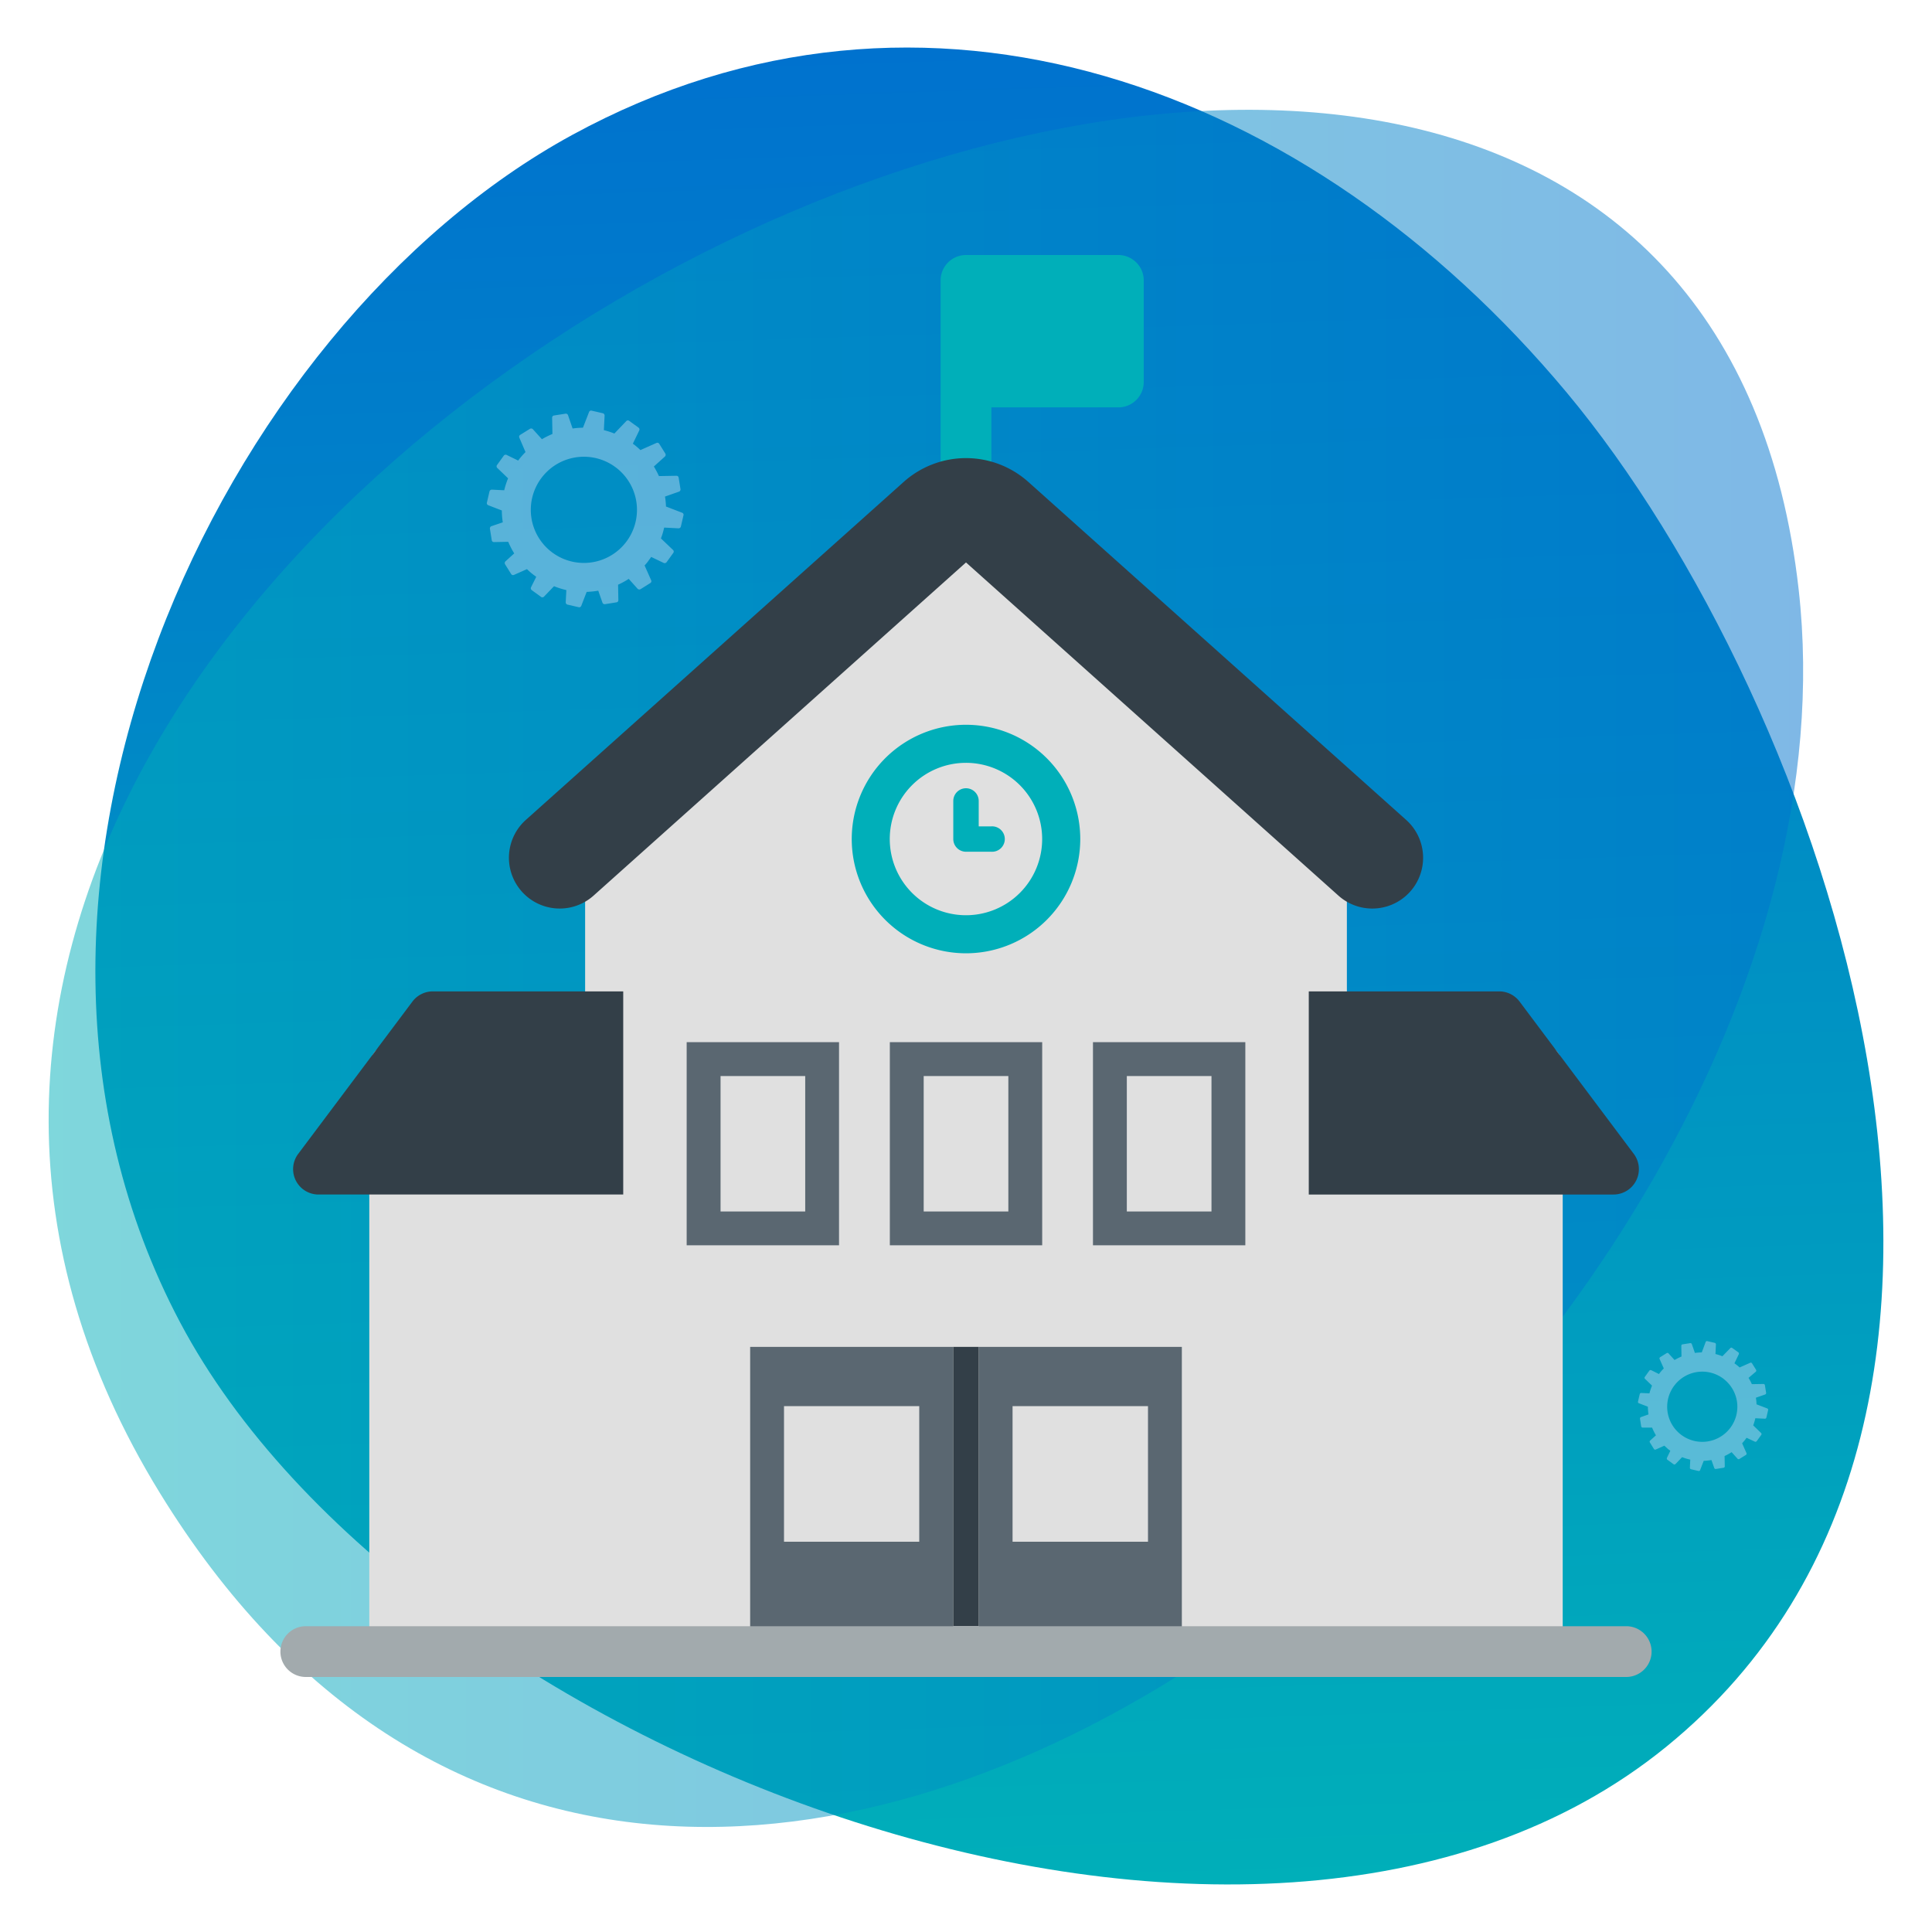<?xml version="1.0" encoding="utf-8"?><svg xmlns="http://www.w3.org/2000/svg" xmlns:xlink="http://www.w3.org/1999/xlink" viewBox="0 0 500 500">
  <defs>
    <linearGradient id="a" data-name="New Gradient Swatch copy 2" x1="663.16" y1="268.1" x2="1141.27" y2="268.1" gradientTransform="translate(16.7 1161.3) rotate(-91.89)" gradientUnits="userSpaceOnUse">
      <stop offset="0" stop-color="#00afb9"/>
      <stop offset="1" stop-color="#0072ce"/>
    </linearGradient>
    <linearGradient id="b" x1="12.58" y1="250.62" x2="466.65" y2="250.62" gradientTransform="matrix(1, 0, 0, 1, 0, 0)" xlink:href="#a"/>
  </defs>
  <title>schools</title>
  <g style="isolation: isolate">
    <g>
      <path d="M431.24,452.05C537.68,365.44,472,181.33,405.47,101.6S239.25-14.78,148.09,34.92-12.52,230.53,46.61,342.23,324.8,538.66,431.24,452.05Z" style="mix-blend-mode: multiply;fill: url(#a)"/>
      <g style="opacity: 0.5">
        <path d="M465.49,152.53c-32.05-284.81-583.28-25-424.11,233.86C178.78,609.84,488,352.31,465.49,152.53Z" style="fill: url(#b)"/>
      </g>
      <g style="opacity: 0.5">
        <path d="M165.25,110.67l-2.44-1.77a.55.55,0,0,0-.72.07L159,112.2a20.52,20.52,0,0,0-2.72-.88l.19-3.77a.61.61,0,0,0-.45-.6l-2.94-.68a.56.56,0,0,0-.63.35l-1.58,4.07a20.16,20.16,0,0,0-2.68.21L147,107.44a.59.59,0,0,0-.64-.38l-3,.47a.57.57,0,0,0-.47.57l.08,4.21a22.26,22.26,0,0,0-2.72,1.36l-2.35-2.6a.62.62,0,0,0-.74-.1l-2.56,1.59a.57.57,0,0,0-.2.7L136,117a19.81,19.81,0,0,0-1.61,1.81c-.1.13-.19.26-.29.38l-3-1.46a.6.6,0,0,0-.72.19l-1.76,2.44a.57.57,0,0,0,.06.73l2.81,2.7a21.49,21.49,0,0,0-1,3.09l-3.21-.16a.62.62,0,0,0-.6.46l-.68,2.93a.57.57,0,0,0,.35.64l3.52,1.36a21.18,21.18,0,0,0,.25,3.07l-2.95,1a.62.62,0,0,0-.38.65l.48,3a.56.56,0,0,0,.56.46l3.7-.07a21.84,21.84,0,0,0,1.55,3l-2.27,2.06a.61.61,0,0,0-.1.75l1.59,2.55a.57.57,0,0,0,.7.21l3.38-1.5c.5.48,1,.94,1.58,1.38l.82.61L137.42,152a.6.6,0,0,0,.19.72l2.43,1.77a.57.57,0,0,0,.73-.07l2.61-2.71a21,21,0,0,0,3.19,1l-.16,3.16a.6.6,0,0,0,.45.6l2.93.68a.57.57,0,0,0,.64-.35l1.4-3.62a22.65,22.65,0,0,0,3-.31l1.09,3.11a.61.61,0,0,0,.65.38l3-.48a.55.55,0,0,0,.46-.56l-.07-4a20.49,20.49,0,0,0,2.75-1.51l2.31,2.57a.64.64,0,0,0,.75.1l2.55-1.6a.56.56,0,0,0,.21-.69l-1.71-3.85c.36-.39.71-.79,1-1.21s.48-.63.7-1l3.25,1.56a.62.62,0,0,0,.73-.18l1.76-2.44a.56.56,0,0,0-.07-.73l-3.14-3a18.69,18.69,0,0,0,.83-2.8l3.74.19a.62.62,0,0,0,.59-.46l.68-2.93a.56.56,0,0,0-.34-.64l-4.19-1.61a20.13,20.13,0,0,0-.26-2.58l3.62-1.27a.61.61,0,0,0,.39-.65l-.48-3a.57.57,0,0,0-.56-.46l-4.54.08a23.58,23.58,0,0,0-1.31-2.48l2.87-2.59a.62.62,0,0,0,.1-.75l-1.59-2.55a.57.57,0,0,0-.7-.21l-4.16,1.85c-.46-.44-.94-.86-1.45-1.27l-.51-.38,1.68-3.48A.6.6,0,0,0,165.25,110.67Zm-5.63,10.49a13.74,13.74,0,1,1-19.3,2.28A13.73,13.73,0,0,1,159.62,121.16Z" style="fill: #b2d5f0"/>
      </g>
      <g style="opacity: 0.5">
        <path d="M449.9,350l-1.62-1.16a.35.35,0,0,0-.47.05L445.75,351a12.46,12.46,0,0,0-1.79-.58l.12-2.5a.39.39,0,0,0-.3-.39l-1.93-.45a.37.37,0,0,0-.43.23l-1,2.69a15.07,15.07,0,0,0-1.78.14l-.8-2.29a.39.39,0,0,0-.42-.25l-2,.32a.36.36,0,0,0-.3.37l.05,2.78a15.11,15.11,0,0,0-1.8.9l-1.55-1.71a.38.38,0,0,0-.49-.07l-1.69,1.05a.38.38,0,0,0-.14.46l1.09,2.45a13.84,13.84,0,0,0-1.07,1.2c-.06.08-.12.17-.19.25l-2-1a.4.4,0,0,0-.48.12l-1.16,1.61a.37.37,0,0,0,0,.48l1.86,1.79a14,14,0,0,0-.68,2l-2.12-.1a.39.39,0,0,0-.39.3l-.45,1.93a.37.37,0,0,0,.23.43l2.33.89a13.77,13.77,0,0,0,.16,2l-1.95.69a.4.4,0,0,0-.25.42l.31,2a.38.38,0,0,0,.38.3l2.44,0a14.33,14.33,0,0,0,1,2l-1.51,1.36a.39.39,0,0,0-.06.49l1.05,1.69a.38.38,0,0,0,.46.14l2.24-1c.33.32.68.63,1,.92l.54.4-.88,1.84a.4.4,0,0,0,.12.48l1.61,1.17a.38.38,0,0,0,.48-.05l1.72-1.79a13.46,13.46,0,0,0,2.11.64l-.1,2.1a.4.4,0,0,0,.29.39l1.94.45a.36.36,0,0,0,.42-.23l.93-2.4a14.15,14.15,0,0,0,2-.2l.73,2.06a.4.4,0,0,0,.42.25l2-.32a.36.36,0,0,0,.3-.37l-.05-2.66a14.67,14.67,0,0,0,1.82-1l1.53,1.69a.38.38,0,0,0,.49.07l1.69-1.05a.38.38,0,0,0,.14-.46l-1.13-2.55c.23-.25.46-.52.68-.79l.47-.63,2.15,1a.39.39,0,0,0,.47-.12l1.17-1.61a.38.38,0,0,0,0-.48l-2.07-2a13.52,13.52,0,0,0,.55-1.85l2.47.12a.39.39,0,0,0,.39-.3l.45-1.93a.37.37,0,0,0-.23-.43l-2.77-1.06a12.38,12.38,0,0,0-.17-1.71l2.4-.84a.4.4,0,0,0,.25-.42l-.32-2a.36.36,0,0,0-.37-.3l-3,.05a14.07,14.07,0,0,0-.86-1.63L454.4,355a.4.4,0,0,0,.07-.49l-1.05-1.69a.38.38,0,0,0-.46-.14l-2.75,1.22a11,11,0,0,0-1-.83l-.34-.25,1.11-2.31A.4.4,0,0,0,449.9,350Zm-3.73,6.94a9.08,9.08,0,1,1-12.75,1.5A9.07,9.07,0,0,1,446.17,356.93Z" style="fill: #b2d5f0"/>
      </g>
      <g>
        <g>
          <g>
            <path d="M397.86,269.71H348.57V204c0-3.63-98.57-72.29-98.57-72.29S151.43,200.37,151.43,204v65.71H102.14a6.58,6.58,0,0,0-6.57,6.58V420.86a6.57,6.57,0,0,0,6.57,6.57H397.86a6.57,6.57,0,0,0,6.57-6.57V276.29A6.58,6.58,0,0,0,397.86,269.71Z" style="fill: #e0e0e0"/>
            <path d="M289.43,66H250a6.57,6.57,0,0,0-6.57,6.57v52.57a6.57,6.57,0,1,0,13.14,0V105.43h32.86A6.57,6.57,0,0,0,296,98.86V72.57A6.57,6.57,0,0,0,289.43,66Z" style="fill: #00afb9"/>
            <g>
              <g>
                <path d="M194.14,423.05a4.38,4.38,0,0,0,4.38,4.38h43.81a4.38,4.38,0,0,0,4.38-4.38V348.57H194.14Zm8.76-59.15h35V399h-35Z" style="fill: #5a6771"/>
                <path d="M253.29,348.57v74.48a4.38,4.38,0,0,0,4.38,4.38h43.81a4.38,4.38,0,0,0,4.38-4.38V348.57ZM297.1,399H262.05V363.9H297.1Z" style="fill: #5a6771"/>
              </g>
              <rect x="246.71" y="348.57" width="6.57" height="72.29" style="fill: #333f48"/>
            </g>
            <path d="M79.14,434a6.57,6.57,0,0,1,0-13.14H420.86a6.57,6.57,0,0,1,0,13.14Z" style="fill: #a2aaad"/>
          </g>
          <g>
            <path d="M422.83,298.63,393.26,259.2a6.59,6.59,0,0,0-5.26-2.63H338.71v52.57h78.86A6.57,6.57,0,0,0,422.83,298.63Z" style="fill: #333f48"/>
            <path d="M106.74,259.2,77.17,298.63a6.57,6.57,0,0,0,5.26,10.51h78.86V256.57H112A6.59,6.59,0,0,0,106.74,259.2Z" style="fill: #333f48"/>
            <path d="M355.14,235.13a13.14,13.14,0,0,0,8.77-22.94l-97.76-87.45a24.19,24.19,0,0,0-32.3,0l-97.76,87.45a13.14,13.14,0,0,0,17.53,19.59L250,145.56l96.38,86.22A13.12,13.12,0,0,0,355.14,235.13Z" style="fill: #333f48"/>
          </g>
        </g>
        <g>
          <g>
            <rect x="177.71" y="269.71" width="39.43" height="52.57" style="fill: #5a6771"/>
            <rect x="186.48" y="278.48" width="21.91" height="35.05" style="fill: #e0e0e0"/>
          </g>
          <g>
            <rect x="230.29" y="269.71" width="39.43" height="52.57" style="fill: #5a6771"/>
            <rect x="239.05" y="278.48" width="21.91" height="35.05" style="fill: #e0e0e0"/>
          </g>
          <g>
            <rect x="282.86" y="269.71" width="39.43" height="52.57" style="fill: #5a6771"/>
            <rect x="291.62" y="278.48" width="21.91" height="35.05" style="fill: #e0e0e0"/>
          </g>
        </g>
        <g>
          <path d="M250,187.57a29.57,29.57,0,1,0,29.57,29.57A29.57,29.57,0,0,0,250,187.57Zm0,49.29a19.72,19.72,0,1,1,19.71-19.72A19.71,19.71,0,0,1,250,236.86Z" style="fill: #00afb9"/>
          <path d="M256.57,213.86h-3.28v-6.57a3.29,3.29,0,1,0-6.58,0v9.85a3.29,3.29,0,0,0,3.29,3.29h6.57a3.29,3.29,0,1,0,0-6.57Z" style="fill: #00afb9"/>
        </g>
      </g>
    </g>
  </g>
</svg>
